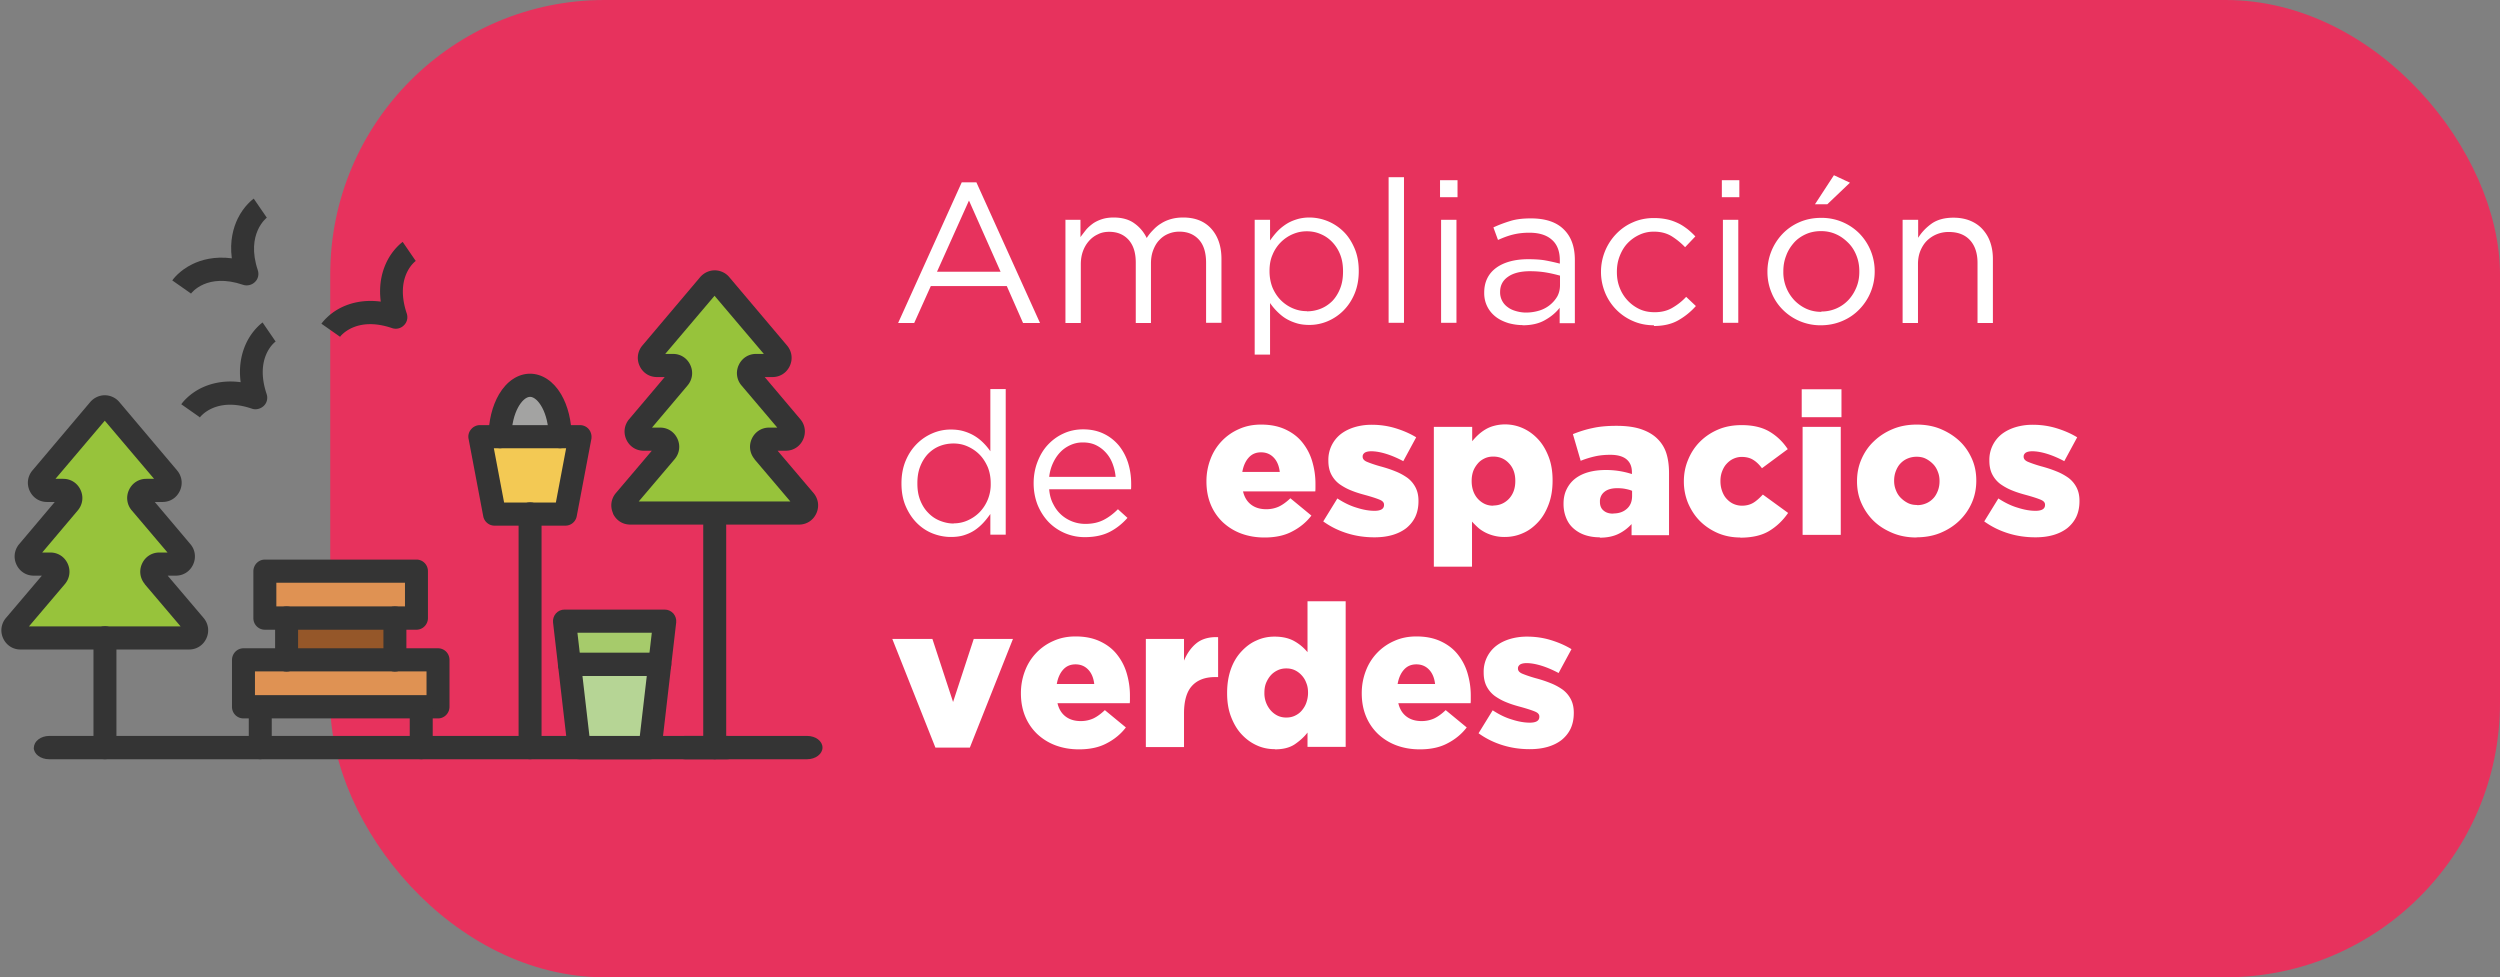 <svg id="Capa_2" data-name="Capa 2" xmlns="http://www.w3.org/2000/svg" viewBox="0 0 141.49 55.31"><rect x="0" y="0" width="141.49" height="55.31" fill="#808080" stroke="none"/><defs><clipPath id="clippath-5"><path class="cls-2" d="M37.92 41.31h3.89v1.66h-3.89z"/></clipPath><clipPath id="clippath-10"><path class="cls-2" d="M9.55 11.24h5.97v5.68H9.55z"/></clipPath><clipPath id="clippath-1"><path class="cls-2" d="M0 21.9h12.03v14.93H0z"/></clipPath><clipPath id="clippath-2"><path class="cls-2" d="M39.58 28.27h1.99v14.7h-1.99z"/></clipPath><clipPath id="clippath-3"><path class="cls-2" d="M34.51 14.83h12.03v14.93H34.51z"/></clipPath><clipPath id="clippath-4"><path class="cls-2" d="M1.58 41.31h44.96v1.66H1.58z"/></clipPath><clipPath id="clippath"><path class="cls-2" d="M5.07 35.34h1.99v7.63H5.07z"/></clipPath><clipPath id="clippath-6"><path class="cls-2" d="M22.98 39.32h1.99v3.65h-1.99z"/></clipPath><clipPath id="clippath-7"><path class="cls-2" d="M14.03 39.32h1.49v3.65h-1.49z"/></clipPath><clipPath id="clippath-8"><path class="cls-2" d="M28.96 28.37h1.99v14.6h-1.99z"/></clipPath><clipPath id="clippath-9"><path class="cls-2" d="M30.95 34.35h7.47v8.63h-7.47z"/></clipPath><style>.cls-2{fill:none}.cls-10,.cls-12,.cls-2,.cls-6,.cls-7{stroke-width:0}.cls-6{fill:#97c33b}.cls-7{fill:#df9253}.cls-10{fill:#fff}.cls-12{fill:#343434}</style></defs><g id="Capa_3" data-name="Capa 3"><rect x="18.69" width="122.8" height="55.31" rx="15.53" ry="15.53" style="fill:#e7325d;stroke-width:0"/><path d="m37.62 35.15-.28 2.45h-5.11l-.28-2.45h5.67z" style="fill:#a6cb6b;stroke-width:0"/><path d="m37.34 37.6-.55 4.71h-4.01l-.55-4.71h5.11z" style="fill:#b6d595;stroke-width:0"/><path d="M30 21.81c.94 0 1.7 1.3 1.7 2.9h-3.4c0-1.6.76-2.9 1.7-2.9z" style="fill:#a3a3a2;stroke-width:0"/><path d="M32.83 24.71 32 29.09h-4.01l-.83-4.38h5.67z" style="fill:#f3c954;stroke-width:0"/><path d="M22.35 37.35h-6.13v-2.37h6.13v2.37z" style="fill:#955729;stroke-width:0"/><path class="cls-7" d="M24.79 40H13.78v-2.65h11.01V40zM23.57 34.98h-8.58v-2.65h8.58v2.65z"/><path class="cls-6" d="M3.18 32.63a.43.43 0 0 0-.33-.71h-.94c-.37 0-.56-.43-.33-.71l2.33-2.75a.43.43 0 0 0-.33-.71h-.92c-.36 0-.56-.43-.33-.71l3.27-3.87c.17-.2.48-.2.65 0l3.27 3.87c.24.28.04.71-.33.71h-.92a.43.43 0 0 0-.32.71l2.33 2.75c.24.28.04.71-.33.71h-.94c-.37 0-.56.43-.33.71l2.34 2.76c.24.28.04.71-.33.71H1.16a.43.43 0 0 1-.32-.71l2.34-2.76z"/><path class="cls-12" d="M5.29 42.31V36.1c0-.36.29-.66.65-.66s.65.29.65.66v6.21c0 .36-.29.66-.65.66s-.65-.29-.65-.66z" style="clip-path:url(#clippath)"/><path class="cls-12" d="M.18 36.13c-.18-.39-.12-.83.16-1.16l2.03-2.39h-.46c-.43 0-.8-.24-.98-.63-.18-.39-.12-.83.16-1.16l2.01-2.38h-.44c-.43 0-.8-.24-.98-.63-.18-.39-.12-.83.16-1.16l3.27-3.87c.21-.24.51-.38.82-.38s.62.14.82.38l3.27 3.87c.28.33.34.77.16 1.16-.18.39-.55.63-.98.63h-.44l2.01 2.38c.28.32.34.77.16 1.16-.18.39-.55.63-.98.63h-.46l2.03 2.39c.28.33.34.77.16 1.16s-.55.63-.98.63H1.16c-.43 0-.8-.24-.98-.63zm8.02-3.07c-.28-.33-.34-.77-.16-1.16.18-.39.55-.63.98-.63h.46l-2.02-2.38a1.07 1.07 0 0 1-.16-1.16c.18-.39.55-.63.98-.63h.44l-2.79-3.29-2.79 3.29h.44c.43 0 .8.24.98.63s.12.83-.16 1.16l-2.01 2.38h.46c.43 0 .8.24.98.63.18.39.12.83-.16 1.16l-2.03 2.39h8.58l-2.03-2.39z" style="clip-path:url(#clippath-1)"/><path class="cls-6" d="M37.69 25.56a.43.43 0 0 0-.33-.71h-.94c-.37 0-.56-.43-.33-.71l2.33-2.75a.43.43 0 0 0-.33-.71h-.92c-.36 0-.56-.43-.33-.71l3.27-3.87c.17-.2.48-.2.65 0l3.27 3.87c.24.28.04.71-.33.71h-.92a.43.43 0 0 0-.32.71l2.33 2.75c.24.28.04.71-.33.71h-.94c-.37 0-.56.43-.33.71l2.34 2.76c.24.28.04.71-.33.71h-9.55a.43.43 0 0 1-.32-.71l2.34-2.76z"/><path class="cls-12" d="M39.8 41.71V29.75c0-.7.29-1.26.65-1.26s.65.57.65 1.26v11.96c0 .7-.29 1.26-.65 1.26s-.65-.57-.65-1.26z" style="clip-path:url(#clippath-2)"/><path class="cls-12" d="M34.7 29.06c-.18-.39-.12-.83.16-1.16l2.03-2.39h-.46c-.43 0-.8-.24-.98-.63-.18-.39-.12-.83.16-1.16l2.01-2.38h-.44c-.43 0-.8-.24-.98-.63-.18-.39-.12-.83.16-1.16l3.27-3.87c.21-.24.51-.38.82-.38s.62.14.82.38l3.27 3.87c.28.33.34.77.16 1.16-.18.39-.55.63-.98.63h-.44l2.01 2.38c.28.32.34.77.16 1.16-.18.39-.55.63-.98.63h-.46l2.03 2.39c.28.33.34.77.16 1.16s-.55.63-.98.63h-9.55c-.43 0-.8-.24-.98-.63zm8.01-3.07c-.28-.33-.34-.77-.16-1.16.18-.39.55-.63.98-.63h.46l-2.02-2.38a1.07 1.07 0 0 1-.16-1.16c.18-.39.55-.63.98-.63h.44l-2.79-3.29-2.79 3.29h.44c.43 0 .8.24.98.63s.12.83-.16 1.16L36.9 24.2h.46c.43 0 .8.24.98.63.18.39.12.83-.16 1.16l-2.03 2.39h8.58l-2.03-2.39z" style="clip-path:url(#clippath-3)"/><path class="cls-12" d="M1.92 42.31c0-.36.39-.66.87-.66h42.89c.48 0 .87.29.87.66 0 .36-.39.66-.87.66H2.78c-.48 0-.87-.29-.87-.66z" style="clip-path:url(#clippath-4)"/><path class="cls-12" d="M38.13 42.31c0-.36.29-.66.65-.66h2.37c.36 0 .65.29.65.66 0 .36-.29.66-.65.66h-2.37a.65.65 0 0 1-.65-.66z" style="clip-path:url(#clippath-5)"/><path class="cls-12" d="M14.34 34.98v-2.65c0-.36.29-.66.65-.66h8.58c.36 0 .65.29.65.66v2.65c0 .36-.29.66-.65.66h-8.58a.65.65 0 0 1-.65-.66zm8.58-2h-7.28v1.34h7.28v-1.34zM13.13 40v-2.65c0-.36.29-.66.65-.66h11.01c.36 0 .65.29.65.66V40c0 .36-.29.66-.65.66H13.78a.65.65 0 0 1-.65-.66zm11.01-2h-9.71v1.34h9.71V38z"/><path class="cls-12" d="M21.7 37.35v-2.37c0-.36.29-.66.65-.66s.65.29.65.66v2.37c0 .36-.29.66-.65.66s-.65-.29-.65-.66zM15.57 37.35v-2.37c0-.36.29-.66.65-.66s.65.29.65.66v2.37c0 .36-.29.66-.65.66s-.65-.29-.65-.66z"/><path class="cls-12" d="M23.19 42.31V40.1c0-.36.29-.66.65-.66s.65.29.65.66v2.21c0 .36-.29.66-.65.66s-.65-.29-.65-.66z" style="clip-path:url(#clippath-6)"/><path class="cls-12" d="M14.08 42.31V40.1c0-.36.29-.66.65-.66s.65.29.65.66v2.21c0 .36-.29.66-.65.66s-.65-.29-.65-.66z" style="clip-path:url(#clippath-7)"/><path class="cls-12" d="M29.35 42.31V29.09c0-.36.29-.66.65-.66s.65.29.65.66v13.22c0 .36-.29.66-.65.66s-.65-.29-.65-.66z" style="clip-path:url(#clippath-8)"/><path class="cls-12" d="m27.35 29.22-.83-4.38c-.04-.19.01-.39.14-.54a.65.65 0 0 1 .5-.24h5.67c.19 0 .38.09.5.24s.17.35.14.54l-.83 4.38c-.06.31-.33.53-.64.53h-4.01c-.31 0-.58-.22-.64-.53zm4.7-3.85h-4.1l.58 3.07h2.93l.58-3.07z"/><path class="cls-12" d="M27.65 24.71c0-.89.21-1.74.59-2.39.44-.75 1.08-1.17 1.76-1.17s1.33.43 1.76 1.17c.38.65.59 1.5.59 2.39 0 .36-.29.66-.65.66s-.65-.29-.65-.66c0-1.37-.62-2.25-1.05-2.25s-1.05.88-1.05 2.25c0 .36-.29.66-.65.66s-.65-.29-.65-.66z"/><path class="cls-12" d="m32.13 42.39-.83-7.16c-.02-.19.04-.37.16-.51s.3-.22.49-.22h5.67c.19 0 .36.08.49.22.12.14.18.32.16.51l-.83 7.16c-.04.33-.32.58-.65.58h-4.01c-.33 0-.61-.25-.65-.58zm4.76-6.58h-4.21l.68 5.85h2.85l.68-5.85z" style="clip-path:url(#clippath-9)"/><path class="cls-12" d="M31.58 37.6c0-.36.29-.66.65-.66h5.11c.36 0 .65.29.65.66 0 .36-.29.66-.65.66h-5.11a.65.65 0 0 1-.65-.66zM19.26 19.07l-1.07-.75c.04-.05.4-.56 1.13-.92.49-.24 1.24-.46 2.23-.33-.13-.99.09-1.74.33-2.24.36-.74.86-1.1.91-1.14l.74 1.08c-.05.03-1.2.91-.51 2.97.08.24.02.5-.16.67-.17.18-.44.24-.67.16-2.05-.7-2.93.46-2.96.51zM11.33 23.63l-1.07-.75c.04-.06.4-.56 1.13-.92.5-.24 1.24-.46 2.23-.33-.13-.99.09-1.74.33-2.24.36-.74.86-1.1.91-1.14l.74 1.08c-.05.03-1.2.91-.51 2.97.08.24.02.5-.16.67s-.44.24-.67.16c-2.05-.7-2.93.46-2.96.51z"/><path class="cls-12" d="m10.82 16.62-1.07-.75c.04-.06.4-.56 1.14-.92.49-.24 1.24-.46 2.23-.33-.13-.99.09-1.74.33-2.24.36-.74.86-1.1.91-1.14l.74 1.08s-1.2.91-.51 2.97c.08.24.02.5-.16.67-.17.17-.44.24-.67.16-2.05-.7-2.93.46-2.96.51z" style="clip-path:url(#clippath-10)"/><g><path class="cls-10" d="M54.43 10.32h.83l3.6 7.96h-.96l-.92-2.09h-4.3l-.94 2.09h-.91l3.6-7.96zm2.2 5.06-1.79-4.03-1.81 4.03h3.6zM60.28 12.44h.87v.98c.1-.14.21-.28.32-.42.12-.14.25-.25.4-.36.15-.1.32-.18.51-.24s.41-.09.65-.09c.47 0 .87.11 1.17.33.31.22.54.5.7.83.1-.16.22-.31.36-.45.13-.14.28-.27.45-.37.17-.11.35-.19.56-.25s.44-.09.69-.09c.68 0 1.21.21 1.59.63s.58.99.58 1.72v3.61h-.87v-3.4c0-.56-.13-1-.4-1.3-.27-.3-.64-.46-1.11-.46-.22 0-.43.04-.62.12-.2.08-.37.2-.51.35-.15.15-.26.34-.35.57-.09.23-.13.48-.13.77v3.36h-.86v-3.42c0-.55-.13-.97-.4-1.28-.27-.3-.63-.46-1.1-.46-.23 0-.45.04-.64.14-.2.09-.37.22-.51.38-.15.17-.26.36-.34.58-.08.22-.12.47-.12.74v3.32h-.87v-5.83zM71.01 12.44h.87v1.17c.12-.17.25-.34.4-.5s.31-.29.49-.41.38-.21.6-.28c.22-.07.47-.11.74-.11a2.765 2.765 0 0 1 1.92.79c.27.26.47.58.63.95.16.37.24.8.24 1.28v.02c0 .47-.08.9-.24 1.28-.16.38-.37.69-.63.95s-.56.46-.89.6c-.33.14-.68.21-1.03.21-.27 0-.52-.03-.74-.1-.23-.07-.43-.16-.61-.27-.18-.11-.34-.25-.49-.4a3.35 3.35 0 0 1-.39-.47v2.92h-.87v-7.64zm2.95 5.18c.28 0 .54-.05.79-.15s.47-.25.66-.44c.18-.19.33-.43.44-.71.11-.28.16-.59.16-.95v-.02c0-.35-.05-.66-.16-.94-.11-.28-.26-.51-.45-.71-.19-.2-.41-.35-.65-.45-.25-.11-.51-.16-.79-.16s-.53.05-.79.16a2.147 2.147 0 0 0-1.15 1.17c-.12.27-.17.58-.17.91v.02c0 .34.06.65.17.93.12.28.28.52.47.71s.42.35.68.46.51.16.79.16zM78.59 10.03h.87v8.24h-.87v-8.24zM81.5 10.2h.99v.96h-.99v-.96zm.06 2.24h.87v5.83h-.87v-5.83zM86.18 18.4c-.27 0-.54-.04-.8-.11-.26-.08-.5-.19-.7-.34s-.37-.34-.49-.57c-.12-.23-.19-.49-.19-.79v-.02c0-.32.06-.59.18-.83s.29-.43.51-.59.49-.28.79-.36.64-.12 1.01-.12.7.02.98.07c.27.05.54.11.81.18v-.18c0-.52-.15-.91-.45-1.17-.3-.27-.73-.4-1.28-.4-.35 0-.66.04-.94.11s-.56.18-.83.3l-.26-.71c.32-.15.65-.27.98-.37s.71-.14 1.14-.14c.83 0 1.46.21 1.88.64.41.41.61.98.61 1.72v3.57h-.86v-.87c-.2.26-.48.5-.82.69-.34.2-.77.3-1.28.3zm.18-.71c.27 0 .52-.04.75-.11a1.776 1.776 0 0 0 1.03-.81c.1-.19.15-.4.15-.63v-.54c-.22-.06-.46-.12-.74-.17-.28-.05-.6-.08-.96-.08-.54 0-.96.11-1.25.32-.3.21-.44.5-.44.85v.02a1.016 1.016 0 0 0 .44.85c.13.1.29.17.47.22.18.05.36.08.56.08zM93.61 18.41c-.43 0-.83-.08-1.19-.24a2.964 2.964 0 0 1-1.58-1.61c-.15-.37-.23-.76-.23-1.16v-.02a3.089 3.089 0 0 1 .86-2.14c.27-.28.58-.5.95-.66.36-.16.76-.24 1.19-.24.28 0 .53.03.76.08.23.05.43.13.62.22s.36.21.52.33c.16.13.3.26.44.41l-.58.61c-.23-.24-.49-.45-.76-.62-.28-.17-.61-.26-1.01-.26-.29 0-.57.06-.82.18-.26.12-.48.28-.67.48-.19.2-.33.44-.44.72s-.16.57-.16.89v.02c0 .32.05.61.16.89a2.2 2.2 0 0 0 1.13 1.21c.26.12.54.17.85.17.38 0 .71-.08 1-.25.29-.17.55-.37.78-.62l.55.52c-.29.33-.63.6-1 .81-.37.21-.83.32-1.38.32zM97.45 10.2h.99v.96h-.99v-.96zm.06 2.24h.87v5.83h-.87v-5.83zM103.06 18.41a3.004 3.004 0 0 1-2.17-.89 2.86 2.86 0 0 1-.63-.96c-.15-.36-.23-.75-.23-1.17v-.02a3.089 3.089 0 0 1 .86-2.14c.27-.28.59-.5.96-.66.37-.16.78-.24 1.22-.24a3.004 3.004 0 0 1 2.17.89 3.05 3.05 0 0 1 .86 2.13v.02a3.05 3.05 0 0 1-.87 2.14c-.27.28-.59.5-.97.66-.38.16-.78.24-1.22.24zm.02-.78a2.076 2.076 0 0 0 1.55-.67c.19-.21.33-.44.44-.71.11-.27.16-.56.16-.87v-.02c0-.32-.05-.61-.16-.89s-.26-.52-.46-.72-.42-.37-.69-.49c-.26-.12-.55-.18-.86-.18s-.61.06-.87.18-.49.28-.67.49-.33.44-.43.72c-.11.28-.16.57-.16.88v.02a2.31 2.31 0 0 0 .61 1.61c.19.2.42.37.68.49.26.12.55.18.86.18zm.72-7.71.9.42-1.28 1.22h-.7l1.07-1.64zM107.69 12.44h.87v1.02c.2-.32.45-.58.77-.81.32-.22.73-.33 1.23-.33.35 0 .67.06.94.17.27.11.51.27.7.48.19.21.34.45.44.74s.15.6.15.95v3.62h-.87v-3.4c0-.54-.14-.97-.42-1.28-.28-.31-.68-.47-1.2-.47a1.731 1.731 0 0 0-1.25.5c-.16.16-.28.36-.37.58-.09.23-.13.47-.13.74v3.33h-.87v-5.83zM53.81 30.39c-.35 0-.7-.07-1.03-.2s-.63-.33-.89-.59-.47-.58-.63-.95c-.16-.37-.24-.8-.24-1.28v-.02c0-.47.08-.9.24-1.28.16-.38.37-.69.63-.95s.56-.46.89-.6a2.6 2.6 0 0 1 1.03-.21c.27 0 .52.03.75.1.23.07.43.16.61.27.18.11.34.24.49.39.15.15.28.31.39.47v-3.52h.87v8.24h-.87v-1.17c-.12.17-.25.34-.4.5-.15.16-.31.3-.49.42s-.38.21-.6.28-.47.1-.74.1zm.16-.77c.27 0 .53-.05.78-.16s.48-.26.68-.46a2.253 2.253 0 0 0 .64-1.63v-.02c0-.34-.06-.65-.17-.92-.12-.27-.27-.51-.47-.71-.2-.2-.43-.35-.68-.46-.25-.11-.51-.16-.78-.16-.29 0-.55.05-.8.15s-.46.25-.65.44c-.18.19-.33.43-.44.71-.11.28-.16.59-.16.95v.02c0 .35.05.66.16.94.11.28.26.52.45.71.19.2.41.35.66.45s.51.16.79.16zM59.38 27.71c.03.31.1.58.23.82.12.24.27.44.46.61a2.04 2.04 0 0 0 1.36.51c.41 0 .75-.08 1.04-.23.29-.15.55-.35.8-.6l.54.49c-.29.33-.63.6-1 .79s-.84.3-1.4.3a2.846 2.846 0 0 1-2.05-.84c-.26-.27-.47-.59-.63-.97-.15-.38-.23-.79-.23-1.24 0-.42.07-.82.21-1.19.14-.37.33-.7.58-.97s.54-.49.89-.65c.34-.16.72-.24 1.12-.24.43 0 .81.08 1.15.24.34.16.62.38.86.66.23.28.41.61.53.98.12.38.18.78.18 1.21v.13s0 .11-.01.17h-4.63zm3.76-.71c-.02-.26-.08-.51-.17-.75s-.21-.44-.37-.62-.34-.32-.56-.43c-.22-.11-.48-.16-.76-.16-.25 0-.48.05-.7.15-.22.1-.41.23-.58.41-.17.18-.3.38-.41.62-.11.24-.18.5-.21.77h3.76zM71.55 30.42c-.48 0-.92-.08-1.32-.23-.4-.15-.74-.37-1.03-.64a2.91 2.91 0 0 1-.68-1c-.16-.39-.24-.82-.24-1.3v-.02c0-.44.08-.86.23-1.25a2.99 2.99 0 0 1 1.62-1.7c.38-.17.79-.25 1.24-.25.53 0 .98.09 1.37.27.39.18.71.42.96.73s.44.66.56 1.06.19.83.19 1.28v.21c0 .08 0 .15-.01.23h-4.09c.08.34.24.59.47.76.23.17.51.25.85.25.25 0 .49-.05.71-.15.21-.1.43-.26.65-.47l1.19.98c-.29.38-.66.68-1.09.9-.43.23-.95.34-1.56.34zm.88-3.71c-.04-.34-.15-.61-.34-.81-.19-.2-.43-.3-.72-.3s-.52.1-.7.3c-.18.2-.3.47-.36.81h2.12zM77.78 30.41c-.52 0-1.02-.07-1.51-.22s-.95-.37-1.38-.68l.8-1.3c.35.23.71.41 1.08.52.37.12.71.18 1.02.18.36 0 .54-.11.54-.33v-.02c0-.12-.08-.21-.25-.28-.17-.07-.41-.15-.73-.24-.3-.08-.58-.16-.85-.27-.26-.1-.49-.23-.69-.37-.2-.15-.35-.33-.46-.54-.11-.21-.17-.47-.17-.78v-.02a1.845 1.845 0 0 1 .7-1.49c.22-.17.48-.3.77-.39.3-.09.62-.14.98-.14.45 0 .9.06 1.33.19s.83.3 1.19.52l-.73 1.35c-.32-.17-.64-.31-.96-.41-.32-.1-.61-.15-.85-.15-.17 0-.29.03-.37.08-.08.06-.12.13-.12.21v.02c0 .12.08.22.25.29.17.07.42.16.74.25.3.08.58.17.85.28.26.1.49.23.69.37.2.15.35.33.46.54.11.21.17.46.17.76v.02c0 .34-.06.63-.18.89-.12.25-.29.46-.51.64-.22.17-.48.3-.79.39-.31.09-.65.13-1.02.13zM81.16 24.16h2.16v.81c.11-.13.22-.25.34-.36.12-.11.25-.21.4-.3.15-.09.31-.16.5-.21a2.446 2.446 0 0 1 1.64.14c.33.15.61.36.86.63s.44.6.59.99c.15.39.22.83.22 1.32v.02c0 .5-.07.94-.22 1.34-.15.4-.34.73-.59 1s-.53.49-.86.63c-.33.15-.67.22-1.03.22a2.35 2.35 0 0 1-1.12-.26c-.15-.08-.29-.17-.41-.28-.12-.11-.23-.22-.33-.33v2.55h-2.16v-7.91zm3.35 4.45c.35 0 .65-.13.89-.38.24-.26.36-.59.36-1v-.02c0-.41-.12-.74-.36-.99-.24-.26-.54-.38-.89-.38-.17 0-.33.03-.48.1-.15.07-.28.16-.39.29s-.2.27-.26.43c-.06.17-.09.35-.09.55v.02c0 .2.03.39.09.56.06.17.15.32.26.44s.24.22.39.29c.15.07.31.1.48.1zM90.54 30.41c-.29 0-.56-.04-.81-.12-.25-.08-.46-.2-.65-.36s-.33-.35-.43-.59-.16-.5-.16-.81v-.02c0-.32.06-.59.18-.83s.28-.44.49-.6c.21-.16.46-.28.75-.36.29-.08.62-.12.98-.12a4.747 4.747 0 0 1 1.47.23v-.1c0-.32-.1-.56-.3-.73s-.51-.26-.92-.26c-.32 0-.62.03-.88.09s-.53.14-.8.25l-.44-1.51c.35-.14.71-.26 1.1-.34.39-.09.84-.13 1.37-.13s1.01.06 1.39.19c.38.13.69.31.93.55.23.23.4.5.5.82.1.32.15.69.15 1.12v3.51h-2.12v-.63c-.21.23-.46.42-.75.56-.29.14-.64.21-1.04.21zm.77-1.35c.32 0 .57-.09.77-.27.2-.18.29-.42.29-.73v-.28c-.11-.05-.23-.08-.38-.11s-.3-.04-.46-.04c-.32 0-.56.07-.73.21a.67.67 0 0 0-.25.55v.02c0 .21.07.38.21.49.14.12.32.17.54.17zM98.5 30.42c-.46 0-.88-.08-1.28-.25-.39-.17-.73-.4-1.01-.68s-.5-.62-.67-1.01c-.16-.39-.24-.8-.24-1.22v-.02c0-.43.08-.84.24-1.22.16-.39.38-.73.67-1.02.29-.29.63-.52 1.03-.69.4-.17.84-.25 1.33-.25.63 0 1.16.12 1.58.37.42.25.76.58 1.03.99l-1.46 1.08c-.15-.2-.31-.36-.49-.47-.17-.11-.39-.17-.66-.17-.17 0-.33.04-.48.11-.15.07-.27.17-.38.29s-.19.27-.25.43c-.06.16-.09.34-.09.52v.02c0 .2.03.38.09.55.06.17.14.32.25.44s.23.22.38.29c.15.07.32.11.5.11.25 0 .47-.06.65-.17.18-.11.35-.27.53-.46l1.43 1.04c-.29.42-.64.76-1.07 1.02-.43.26-.98.38-1.65.38zM101.97 22.03h2.25v1.58h-2.25v-1.58zm.05 2.13h2.16v6.11h-2.16v-6.11zM108.47 30.42c-.49 0-.94-.08-1.35-.25s-.77-.39-1.07-.68c-.3-.29-.53-.63-.7-1.01-.17-.38-.25-.79-.25-1.23v-.02c0-.44.08-.85.25-1.24.17-.39.4-.73.71-1.02.3-.29.66-.52 1.07-.69.41-.17.87-.25 1.35-.25s.94.08 1.35.25c.41.17.77.4 1.07.68s.53.62.7 1c.17.38.25.79.25 1.23v.02c0 .44-.08.85-.25 1.24-.17.39-.41.73-.71 1.02-.3.29-.66.52-1.07.69-.41.17-.87.25-1.35.25zm.03-1.83c.2 0 .37-.04.53-.11s.29-.17.4-.29.19-.27.25-.43.09-.34.09-.52v-.02c0-.19-.03-.36-.1-.53-.06-.16-.15-.31-.27-.43a1.55 1.55 0 0 0-.41-.3c-.16-.08-.33-.11-.52-.11s-.37.04-.53.11c-.16.07-.29.17-.4.29-.11.12-.19.27-.25.43-.06.16-.09.34-.09.51v.02c0 .19.03.36.1.53.06.16.15.31.27.43.12.12.25.22.41.3.16.08.33.11.52.11zM115.19 30.41c-.52 0-1.02-.07-1.51-.22s-.95-.37-1.38-.68l.8-1.3c.35.23.71.41 1.08.52.37.12.71.18 1.02.18.36 0 .54-.11.54-.33v-.02c0-.12-.08-.21-.25-.28-.17-.07-.41-.15-.73-.24-.3-.08-.58-.16-.85-.27-.26-.1-.49-.23-.69-.37-.2-.15-.35-.33-.46-.54-.11-.21-.17-.47-.17-.78v-.02a1.845 1.845 0 0 1 .7-1.49c.22-.17.48-.3.77-.39.3-.09.62-.14.98-.14.45 0 .9.06 1.33.19s.83.3 1.19.52l-.73 1.35c-.32-.17-.64-.31-.96-.41-.32-.1-.61-.15-.85-.15-.17 0-.29.03-.37.08-.08.06-.12.13-.12.21v.02c0 .12.08.22.25.29.17.07.42.16.74.25.3.08.58.17.85.28.26.1.49.23.69.37.2.15.35.33.46.54.11.21.17.46.17.76v.02c0 .34-.06.63-.18.89-.12.25-.29.46-.51.64-.22.17-.48.3-.79.39-.31.09-.65.13-1.02.13zM50.51 36.16h2.26l1.17 3.57 1.17-3.57h2.22l-2.44 6.15h-1.95l-2.44-6.15zM61.05 42.41c-.48 0-.92-.08-1.32-.23-.4-.15-.74-.37-1.03-.64a2.91 2.91 0 0 1-.68-1c-.16-.39-.24-.82-.24-1.3v-.02c0-.44.08-.86.23-1.25a2.99 2.99 0 0 1 1.62-1.7c.38-.17.79-.25 1.24-.25.53 0 .98.09 1.37.27.39.18.71.42.96.73s.44.66.56 1.06.19.83.19 1.28v.21c0 .08 0 .15-.01.23h-4.09c.08.34.24.59.47.76.23.17.51.25.85.25.25 0 .49-.05.71-.15.21-.1.43-.26.65-.47l1.19.98c-.29.38-.66.68-1.09.9-.43.23-.95.34-1.56.34zm.88-3.7c-.04-.34-.15-.61-.34-.81-.19-.2-.43-.3-.72-.3s-.52.1-.7.3c-.18.2-.3.47-.36.81h2.12zM64.85 36.16h2.16v1.23c.17-.41.41-.75.71-.99s.71-.36 1.22-.34v2.26h-.18c-.56 0-1 .17-1.3.5s-.45.85-.45 1.56v1.9h-2.16v-6.11zM72.15 42.4c-.36 0-.71-.07-1.03-.22-.33-.15-.61-.36-.86-.63s-.44-.6-.59-.99c-.15-.39-.22-.83-.22-1.32v-.02c0-.5.07-.94.21-1.34.14-.4.34-.73.59-1 .25-.27.53-.49.86-.63.32-.15.66-.22 1.02-.22.46 0 .83.09 1.13.26s.54.38.74.62v-2.88h2.16v8.24H74v-.81c-.2.26-.45.48-.73.67-.29.19-.66.28-1.12.28zm.65-1.79c.17 0 .33-.03.48-.1.15-.07.28-.16.39-.29s.2-.27.26-.44c.06-.17.1-.36.1-.56v-.02c0-.2-.03-.39-.1-.55-.06-.17-.15-.31-.26-.43s-.24-.22-.39-.29c-.15-.07-.31-.1-.48-.1s-.33.03-.48.1c-.15.07-.28.16-.39.28-.11.12-.2.27-.27.43-.07.17-.1.36-.1.56v.02a1.467 1.467 0 0 0 .37 1c.11.12.24.22.39.29.15.07.31.1.48.1zM80.34 42.41c-.48 0-.92-.08-1.32-.23-.4-.15-.74-.37-1.03-.64a2.91 2.91 0 0 1-.68-1c-.16-.39-.24-.82-.24-1.3v-.02c0-.44.08-.86.23-1.25a2.99 2.99 0 0 1 1.62-1.7c.38-.17.79-.25 1.24-.25.53 0 .98.09 1.37.27.39.18.71.42.96.73s.44.66.56 1.06.19.83.19 1.28v.21c0 .08 0 .15-.01.23h-4.09c.08.34.24.59.47.76.23.17.51.25.85.25.25 0 .49-.05.71-.15.21-.1.43-.26.65-.47l1.19.98c-.29.38-.66.68-1.09.9-.43.23-.95.34-1.56.34zm.88-3.7c-.04-.34-.15-.61-.34-.81-.19-.2-.43-.3-.72-.3s-.52.1-.7.3c-.18.2-.3.47-.36.81h2.12zM86.57 42.4c-.52 0-1.02-.07-1.51-.22s-.95-.37-1.38-.68l.8-1.3c.35.23.71.41 1.08.52.37.12.71.18 1.02.18.36 0 .54-.11.54-.33v-.02c0-.12-.08-.21-.25-.28-.17-.07-.41-.15-.73-.24-.3-.08-.58-.16-.85-.27-.26-.1-.49-.23-.69-.37-.2-.15-.35-.33-.46-.54-.11-.21-.17-.47-.17-.78v-.02a1.845 1.845 0 0 1 .7-1.49c.22-.17.48-.3.77-.39.3-.09.62-.14.98-.14.45 0 .9.06 1.33.19s.83.3 1.19.52l-.73 1.35c-.32-.17-.64-.31-.96-.41-.32-.1-.61-.15-.85-.15-.17 0-.29.03-.37.08-.08.06-.12.13-.12.21v.02c0 .12.08.22.25.29.17.07.42.16.74.25.3.08.58.17.85.28.26.1.49.23.69.37.2.15.35.33.46.54.11.21.17.46.17.76v.02c0 .34-.06.63-.18.89-.12.25-.29.46-.51.64-.22.17-.48.3-.79.39-.31.09-.65.13-1.02.13z"/></g></g></svg>